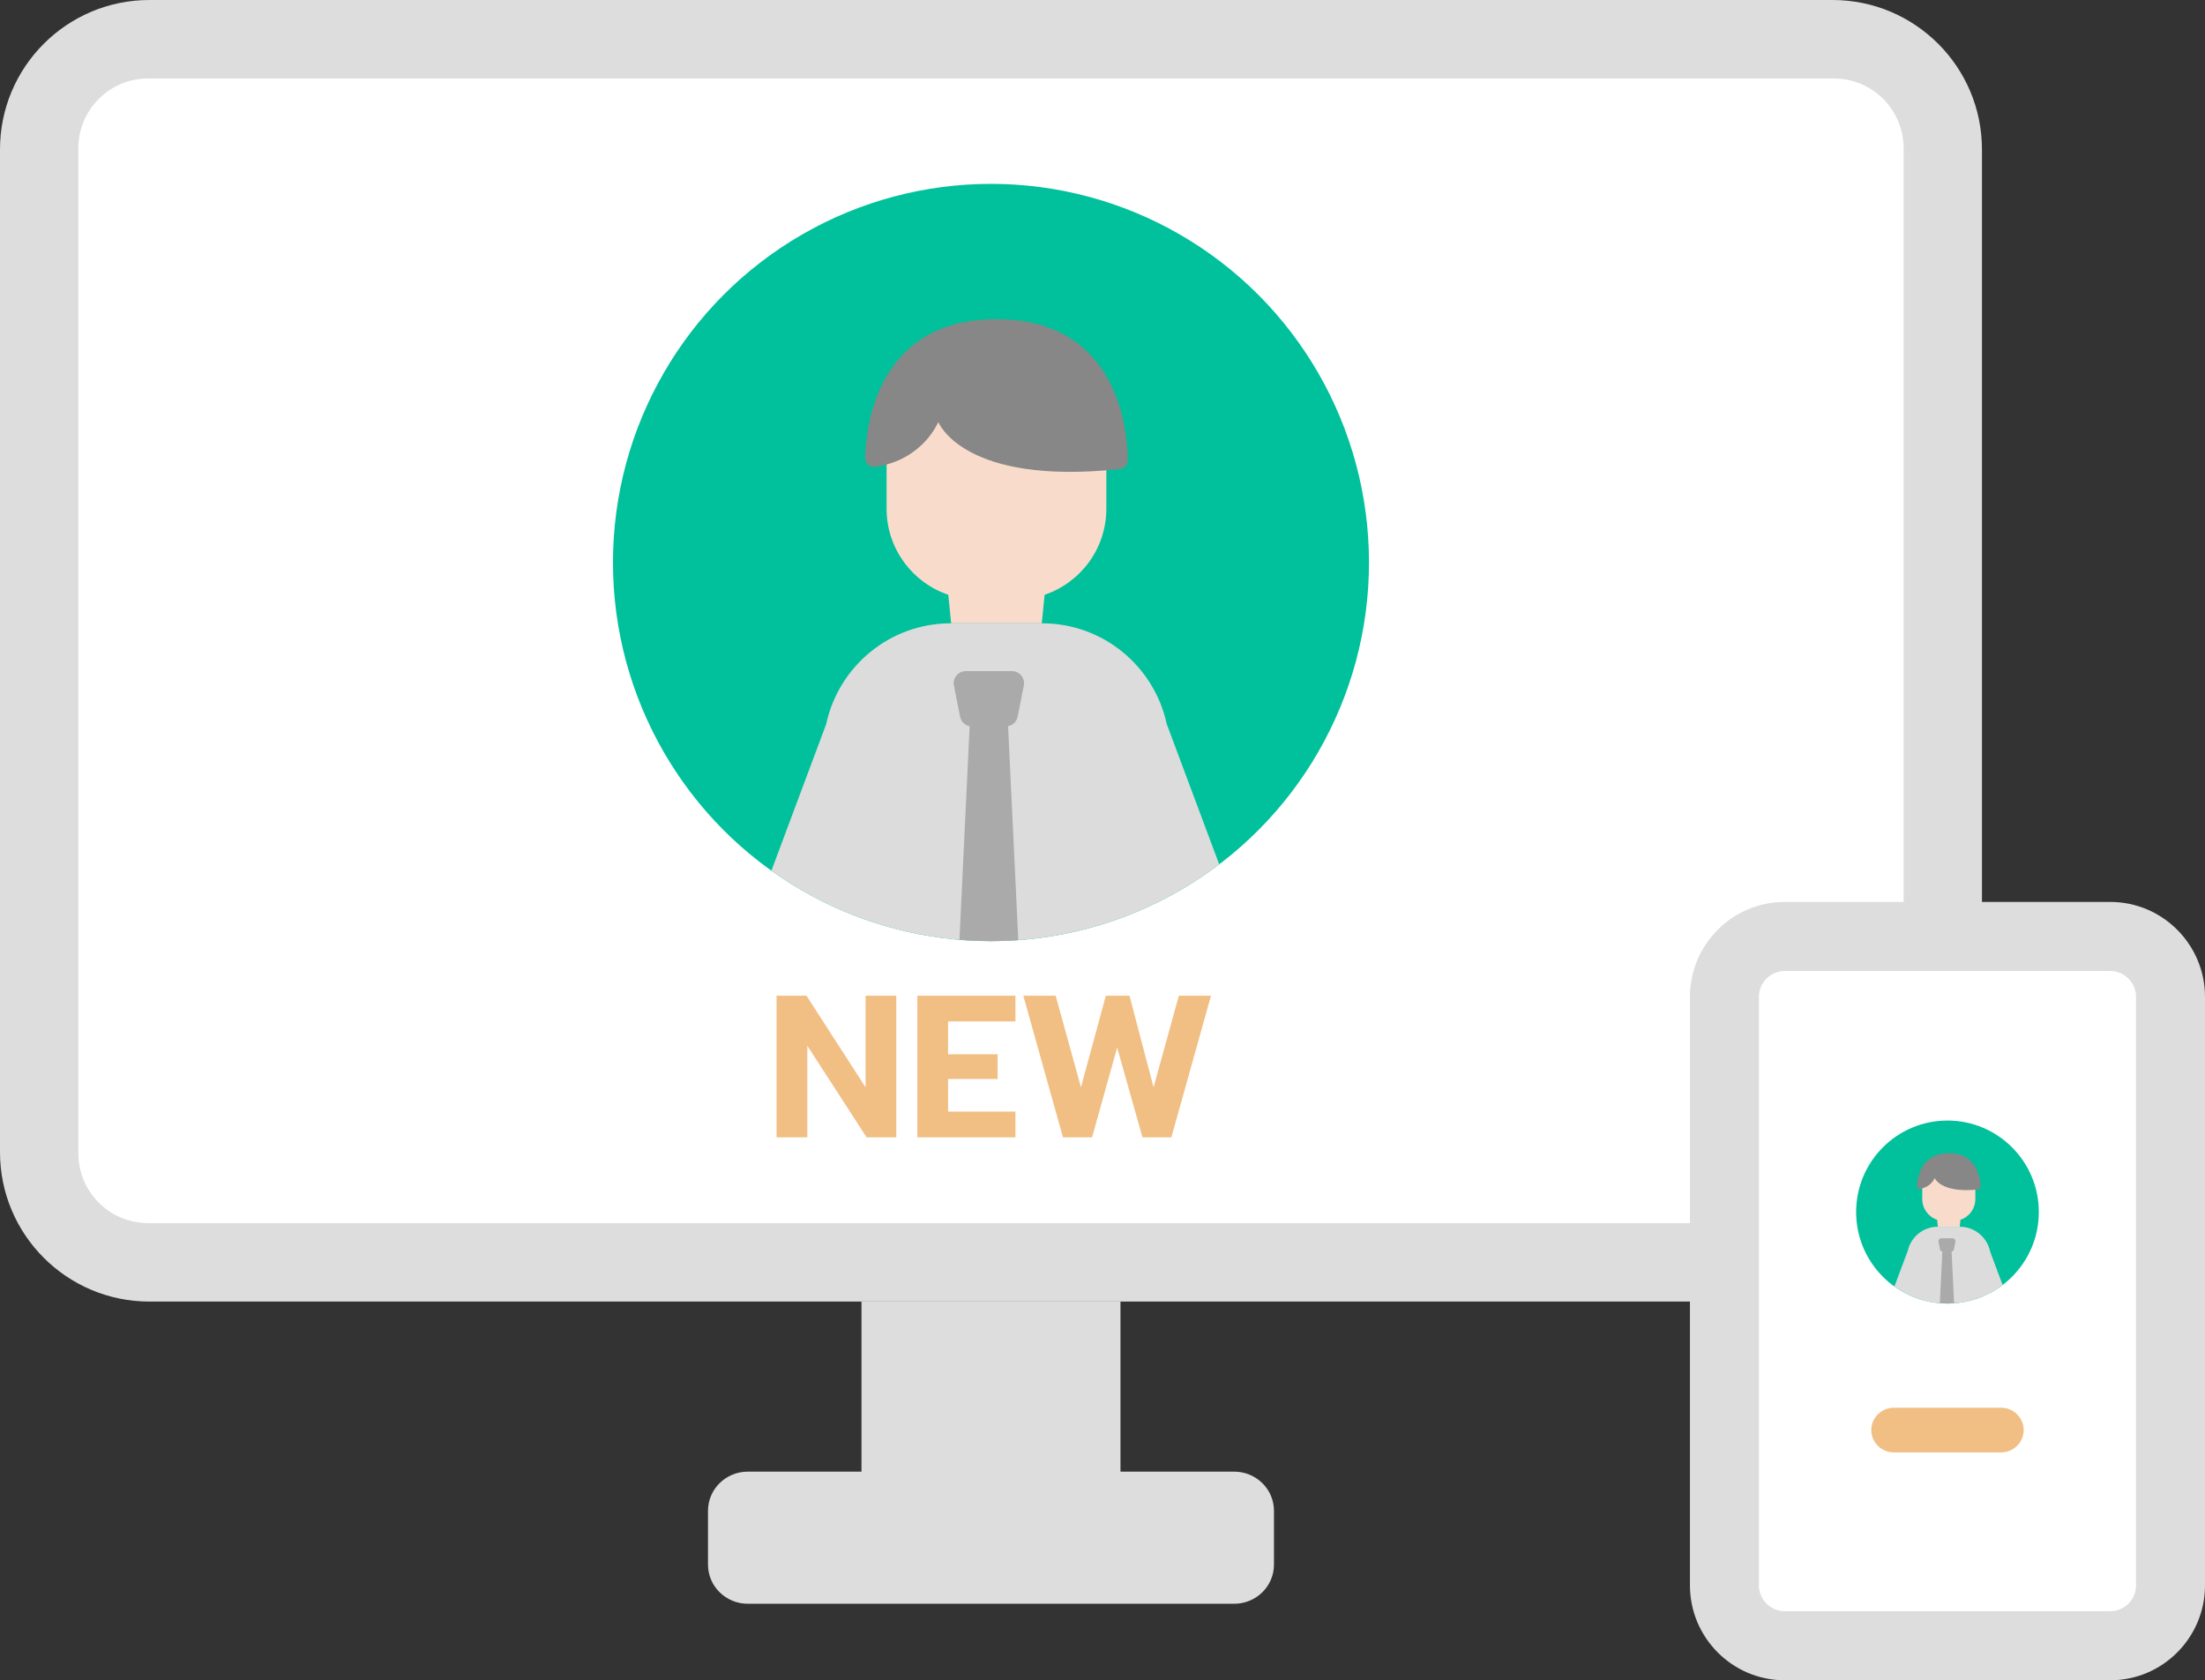 <?xml version="1.0" encoding="utf-8"?>
<!-- Generator: Adobe Illustrator 26.2.1, SVG Export Plug-In . SVG Version: 6.00 Build 0)  -->
<svg version="1.1" id="main" xmlns="http://www.w3.org/2000/svg" xmlns:xlink="http://www.w3.org/1999/xlink" x="0px" y="0px"
	 viewBox="0 0 433 330" style="enable-background:new 0 0 433 330;" xml:space="preserve">
<rect x="0" y="0" width="433" height="330" fill="#333333" stroke="none"/>
<style type="text/css">
	.st0{fill:#DDDDDD;}
	.st1{fill:#FFFFFF;}
	.st2{fill:#00C19B;}
	.st3{clip-path:url(#SVGID_00000072972051522693854120000014911726056178510482_);fill:#F8DBCB;}
	.st4{clip-path:url(#SVGID_00000040534846105388263120000014527225398929062018_);fill:#F8DBCB;}
	.st5{clip-path:url(#SVGID_00000152960793128251539510000003868319210889498276_);fill:#F8DBCB;}
	.st6{clip-path:url(#SVGID_00000088819116080867187820000002711243287902165674_);fill:#DCDCDC;}
	.st7{clip-path:url(#SVGID_00000089534228621370097100000014847283741963158430_);fill:#878787;}
	.st8{clip-path:url(#SVGID_00000011013556135865999970000004448030185193751982_);fill:#AAAAAA;}
	.st9{clip-path:url(#SVGID_00000173842850492648722400000001596572703408043942_);fill:#F8DBCB;}
	.st10{clip-path:url(#SVGID_00000111162847392567067700000008201194094500640651_);fill:#F8DBCB;}
	.st11{clip-path:url(#SVGID_00000042013147550459042330000012883933829727463098_);fill:#DCDCDC;}
	.st12{clip-path:url(#SVGID_00000179615483945805481250000005168200826810485388_);fill:#F8DBCB;}
	.st13{clip-path:url(#SVGID_00000088098724429812275520000014315221802260709039_);fill:#DCDCDC;}
	.st14{clip-path:url(#SVGID_00000036246829025397350050000005360683025767323051_);fill:#878787;}
	.st15{clip-path:url(#SVGID_00000165209966807828139310000016240675800387722137_);fill:#AAAAAA;}
	.st16{clip-path:url(#SVGID_00000170262350131929792760000009579865719187382969_);fill:#AAAAAA;}
	.st17{fill:#F1BF84;}
</style>
<path class="st0" d="M359.853,255.624H29.348C13.139,255.624,0,242.485,0,226.277V29.348
	C0,13.139,13.139,0,29.348,0h330.505c16.208,0,29.348,13.139,29.348,29.348v196.929
	C389.201,242.485,376.061,255.624,359.853,255.624z"/>
<path class="st1" d="M15.386,226.52V29.105c0-7.561,6.13-13.691,13.691-13.691h331.048
	c7.561,0,13.69,6.129,13.69,13.69v197.418c0,7.561-6.129,13.69-13.69,13.69
	H29.077C21.516,240.211,15.386,234.081,15.386,226.52z"/>
<path class="st0" d="M242.36,289.025h-22.33v-33.401h-50.86v33.401H146.842
	c-4.313,0-7.81,3.442-7.81,7.688v10.571c0,4.246,3.497,7.688,7.81,7.688h95.519
	c4.313,0,7.81-3.442,7.81-7.688v-10.571
	C250.17,292.467,246.673,289.025,242.36,289.025z"/>
<g>
	<path class="st1" d="M414.184,323.216l-63.512-0c-6.651,0-12.043-5.392-12.043-12.043
		l0-115.209c0-6.651,5.392-12.043,12.043-12.043l63.512,0
		c6.651,0,12.043,5.392,12.043,12.043l-0,115.209
		C426.228,317.824,420.836,323.216,414.184,323.216z"/>
	<path class="st0" d="M414.392,330l-63.928-0c-10.259,0-18.606-8.362-18.606-18.64
		V195.776c0-10.278,8.347-18.64,18.606-18.64h63.928
		C424.653,177.136,433,185.498,433,195.776v115.584C433,321.638,424.653,330,414.392,330z
		 M350.464,190.704c-2.792,0-5.063,2.275-5.063,5.072v115.584
		c0,2.797,2.271,5.072,5.063,5.072l63.928,0c2.792,0,5.064-2.275,5.064-5.072
		V195.776c0-2.797-2.272-5.072-5.064-5.072H350.464z"/>
</g>
<g>
	<ellipse class="st2" cx="194.6" cy="110.474" rx="74.231" ry="74.365"/>
	<g>
		<g>
			<defs>
				<ellipse id="SVGID_1_" cx="194.6" cy="110.474" rx="74.231" ry="74.365"/>
			</defs>
			<clipPath id="SVGID_00000143615113065745010320000013006339489083025311_">
				<use xlink:href="#SVGID_1_"  style="overflow:visible;"/>
			</clipPath>
			<path style="clip-path:url(#SVGID_00000143615113065745010320000013006339489083025311_);fill:#F8DBCB;" d="
				M137.541,208.286l14.741,5.782l-1.567,7.114
				c-1.821,4.66-7.069,6.959-11.72,5.134h-0
				c-4.652-1.824-6.946-7.081-5.125-11.741L137.541,208.286z"/>
		</g>
		<g>
			<defs>
				
					<ellipse id="SVGID_00000000187929216879219230000010193848340793968020_" cx="194.6" cy="110.474" rx="74.231" ry="74.365"/>
			</defs>
			<clipPath id="SVGID_00000135673211641205233640000010421012579430080915_">
				<use xlink:href="#SVGID_00000000187929216879219230000010193848340793968020_"  style="overflow:visible;"/>
			</clipPath>
			<path style="clip-path:url(#SVGID_00000135673211641205233640000010421012579430080915_);fill:#F8DBCB;" d="
				M253.819,208.286l-14.741,5.782l1.567,7.114c1.821,4.66,7.069,6.959,11.72,5.134
				h0c4.652-1.824,6.946-7.081,5.125-11.741L253.819,208.286z"/>
		</g>
		<g>
			<defs>
				
					<ellipse id="SVGID_00000082345139944171263550000013734889562999999394_" cx="194.6" cy="110.474" rx="74.231" ry="74.365"/>
			</defs>
			<clipPath id="SVGID_00000021841853605751388190000009089917635568414899_">
				<use xlink:href="#SVGID_00000082345139944171263550000013734889562999999394_"  style="overflow:visible;"/>
			</clipPath>
			<path style="clip-path:url(#SVGID_00000021841853605751388190000009089917635568414899_);fill:#F8DBCB;" d="
				M199.421,71.444h-7.489c-9.849,0-17.832,7.998-17.832,17.864v10.595
				c0,7.86,5.075,14.521,12.116,16.91l0.564,5.606h17.794l0.564-5.606
				c7.041-2.389,12.116-9.049,12.116-16.91V89.308
				C217.253,79.442,209.27,71.444,199.421,71.444z"/>
		</g>
		<g>
			<defs>
				
					<ellipse id="SVGID_00000148633409580574777000000005564399802602148530_" cx="194.6" cy="110.474" rx="74.231" ry="74.365"/>
			</defs>
			<clipPath id="SVGID_00000024713389457434984920000017466677664265047175_">
				<use xlink:href="#SVGID_00000148633409580574777000000005564399802602148530_"  style="overflow:visible;"/>
			</clipPath>
			<path style="clip-path:url(#SVGID_00000024713389457434984920000017466677664265047175_);fill:#DCDCDC;" d="
				M253.819,208.286l-24.713-66.116c-2.433-11.252-12.428-19.753-24.471-19.753
				h-17.917c-12.059,0-22.062,8.522-24.479,19.796l-24.697,66.072l14.741,5.782
				l10.903-26.721l1.279,33.402h62.423l1.28-33.419l10.91,26.738L253.819,208.286z"/>
		</g>
		<g>
			<defs>
				
					<ellipse id="SVGID_00000121264161889997072750000004253290962872404639_" cx="194.6" cy="110.474" rx="74.231" ry="74.365"/>
			</defs>
			<clipPath id="SVGID_00000179630920664305816550000018033638164656816282_">
				<use xlink:href="#SVGID_00000121264161889997072750000004253290962872404639_"  style="overflow:visible;"/>
			</clipPath>
			<path style="clip-path:url(#SVGID_00000179630920664305816550000018033638164656816282_);fill:#878787;" d="
				M219.946,92.109c0.872-0.095,1.536-0.888,1.523-1.817
				c-0.086-6.168-2.091-27.605-25.792-27.605c-23.206,0-25.613,20.549-25.784,27.198
				c-0.029,1.117,0.923,1.953,1.969,1.803c9.414-1.342,12.391-8.816,12.391-8.816
				S189.089,95.454,219.946,92.109z"/>
		</g>
		<g>
			<defs>
				
					<ellipse id="SVGID_00000015347771126753609350000010306149298114394289_" cx="194.6" cy="110.474" rx="74.231" ry="74.365"/>
			</defs>
			<clipPath id="SVGID_00000167396235390574594500000015823908849364970933_">
				<use xlink:href="#SVGID_00000015347771126753609350000010306149298114394289_"  style="overflow:visible;"/>
			</clipPath>
			<path style="clip-path:url(#SVGID_00000167396235390574594500000015823908849364970933_);fill:#AAAAAA;" d="
				M199.837,140.75l1.208-6.1c0.292-1.473-0.833-2.846-2.333-2.846h-9.055
				c-1.5,0-2.625,1.373-2.333,2.846l1.208,6.1
				c0.191,0.963,0.947,1.691,1.88,1.873l-2.803,58.722
				c-0.106,2.228,1.667,4.092,3.894,4.092h5.364c2.226,0,4-1.864,3.894-4.092
				l-2.803-58.723C198.891,142.441,199.647,141.713,199.837,140.75z"/>
		</g>
	</g>
</g>
<g>
	<ellipse class="st2" cx="382.429" cy="238.041" rx="17.937" ry="17.969"/>
	<g>
		<g>
			<defs>
				
					<ellipse id="SVGID_00000172413040363892836250000016508334667184162204_" cx="382.429" cy="238.041" rx="17.937" ry="17.969"/>
			</defs>
			<clipPath id="SVGID_00000051369937629444611400000006936037216007751349_">
				<use xlink:href="#SVGID_00000172413040363892836250000016508334667184162204_"  style="overflow:visible;"/>
			</clipPath>
			<path style="clip-path:url(#SVGID_00000051369937629444611400000006936037216007751349_);fill:#F8DBCB;" d="
				M368.641,261.675l3.562,1.397l-0.379,1.719c-0.44,1.126-1.708,1.681-2.832,1.241
				l0,0c-1.124-0.441-1.678-1.711-1.238-2.837L368.641,261.675z"/>
		</g>
		<g>
			<defs>
				
					<ellipse id="SVGID_00000072245817705168871680000000909420019686203811_" cx="382.429" cy="238.041" rx="17.937" ry="17.969"/>
			</defs>
			<clipPath id="SVGID_00000038401185990319782460000011135875253598068892_">
				<use xlink:href="#SVGID_00000072245817705168871680000000909420019686203811_"  style="overflow:visible;"/>
			</clipPath>
			<path style="clip-path:url(#SVGID_00000038401185990319782460000011135875253598068892_);fill:#F8DBCB;" d="
				M396.738,261.675l-3.562,1.397l0.379,1.719c0.44,1.126,1.708,1.681,2.832,1.241
				h0c1.124-0.441,1.678-1.711,1.238-2.837L396.738,261.675z"/>
		</g>
		<g>
			<defs>
				
					<ellipse id="SVGID_00000116933330061963786350000005415231204840972428_" cx="382.429" cy="238.041" rx="17.937" ry="17.969"/>
			</defs>
			<clipPath id="SVGID_00000173841846229330386500000000365499602851289262_">
				<use xlink:href="#SVGID_00000116933330061963786350000005415231204840972428_"  style="overflow:visible;"/>
			</clipPath>
			<path style="clip-path:url(#SVGID_00000173841846229330386500000000365499602851289262_);fill:#DCDCDC;" d="
				M387.469,243.214h-0c-1.124,0.441-1.678,1.711-1.238,2.837l6.945,17.021
				l3.562-1.397l-6.437-17.22C389.861,243.329,388.593,242.773,387.469,243.214z"/>
		</g>
		<g>
			<defs>
				
					<ellipse id="SVGID_00000088095274386790592860000014112342051884554378_" cx="382.429" cy="238.041" rx="17.937" ry="17.969"/>
			</defs>
			<clipPath id="SVGID_00000074436589139492447310000014413724937187053959_">
				<use xlink:href="#SVGID_00000088095274386790592860000014112342051884554378_"  style="overflow:visible;"/>
			</clipPath>
			<path style="clip-path:url(#SVGID_00000074436589139492447310000014413724937187053959_);fill:#F8DBCB;" d="
				M383.594,228.61h-1.81c-2.38,0-4.309,1.933-4.309,4.317v2.56
				c0,1.899,1.226,3.509,2.928,4.086l0.136,1.354h4.3l0.136-1.354
				c1.701-0.577,2.928-2.186,2.928-4.086v-2.56
				C387.902,230.542,385.973,228.61,383.594,228.61z"/>
		</g>
		<g>
			<defs>
				
					<ellipse id="SVGID_00000159441086983937154140000009625316032085132447_" cx="382.429" cy="238.041" rx="17.937" ry="17.969"/>
			</defs>
			<clipPath id="SVGID_00000150071272146751260030000005167534051831512736_">
				<use xlink:href="#SVGID_00000159441086983937154140000009625316032085132447_"  style="overflow:visible;"/>
			</clipPath>
			<path style="clip-path:url(#SVGID_00000150071272146751260030000005167534051831512736_);fill:#DCDCDC;" d="
				M384.853,240.927h-4.329c-2.897,0-5.297,2.038-5.898,4.739l-5.984,16.009
				l3.562,1.397l2.635-6.456l0.309,8.071h15.084l0.669-17.466
				C391.031,243.784,388.286,240.927,384.853,240.927z"/>
		</g>
		<g>
			<defs>
				
					<ellipse id="SVGID_00000055701321659075580280000006698325842057195956_" cx="382.429" cy="238.041" rx="17.937" ry="17.969"/>
			</defs>
			<clipPath id="SVGID_00000163766670776237712100000015723356497874717859_">
				<use xlink:href="#SVGID_00000055701321659075580280000006698325842057195956_"  style="overflow:visible;"/>
			</clipPath>
			<path style="clip-path:url(#SVGID_00000163766670776237712100000015723356497874717859_);fill:#878787;" d="
				M388.553,233.603c0.211-0.023,0.371-0.215,0.368-0.439
				c-0.021-1.491-0.505-6.67-6.232-6.67c-5.607,0-6.189,4.965-6.23,6.572
				c-0.007,0.27,0.223,0.472,0.476,0.436c2.275-0.324,2.994-2.13,2.994-2.13
				S381.097,234.411,388.553,233.603z"/>
		</g>
		<g>
			<defs>
				
					<ellipse id="SVGID_00000037660374347983509210000016749744226324150957_" cx="382.429" cy="238.041" rx="17.937" ry="17.969"/>
			</defs>
			<clipPath id="SVGID_00000066511810028037674920000004342744887915861167_">
				<use xlink:href="#SVGID_00000037660374347983509210000016749744226324150957_"  style="overflow:visible;"/>
			</clipPath>
			<path style="clip-path:url(#SVGID_00000066511810028037674920000004342744887915861167_);fill:#AAAAAA;" d="
				M381.428,245.581h1.801l0.688,14.417c0.026,0.538-0.403,0.989-0.941,0.989
				h-1.296c-0.538,0-0.966-0.45-0.941-0.989L381.428,245.581z"/>
		</g>
		<g>
			<defs>
				
					<ellipse id="SVGID_00000183960945958270757130000017972539951345392016_" cx="382.429" cy="238.041" rx="17.937" ry="17.969"/>
			</defs>
			<clipPath id="SVGID_00000015340329223002503060000009845785442632700562_">
				<use xlink:href="#SVGID_00000183960945958270757130000017972539951345392016_"  style="overflow:visible;"/>
			</clipPath>
			<path style="clip-path:url(#SVGID_00000015340329223002503060000009845785442632700562_);fill:#AAAAAA;" d="
				M383.131,245.82h-1.604c-0.274,0-0.51-0.194-0.564-0.464l-0.292-1.474
				c-0.071-0.356,0.201-0.688,0.564-0.688h2.188c0.362,0,0.634,0.332,0.564,0.688
				l-0.292,1.474C383.641,245.626,383.405,245.82,383.131,245.82z"/>
		</g>
	</g>
</g>
<g>
	<path class="st17" d="M152.495,195.553h5.878l11.598,17.985v-17.985h6.037v27.813h-5.838
		l-11.637-17.985v17.985h-6.037V195.553z"/>
	<path class="st17" d="M180.138,195.553h19.263v5.054H186.175v6.445h9.731v4.854h-9.731v6.406
		h13.226v5.054h-19.263V195.553z"/>
	<path class="st17" d="M200.95,195.553h6.355l4.965,17.985l4.885-17.985h4.647
		l4.726,17.985l4.965-17.985h6.315l-7.785,27.813H224.344l-4.965-17.627
		l-4.925,17.627h-5.719L200.95,195.553z"/>
</g>
<path class="st17" d="M392.932,285.253h-21.007c-2.464,0-4.461-1.966-4.461-4.392
	c0-2.425,1.997-4.392,4.461-4.392h21.007c2.464,0,4.461,1.966,4.461,4.392
	C397.393,283.287,395.396,285.253,392.932,285.253z"/>
</svg>
